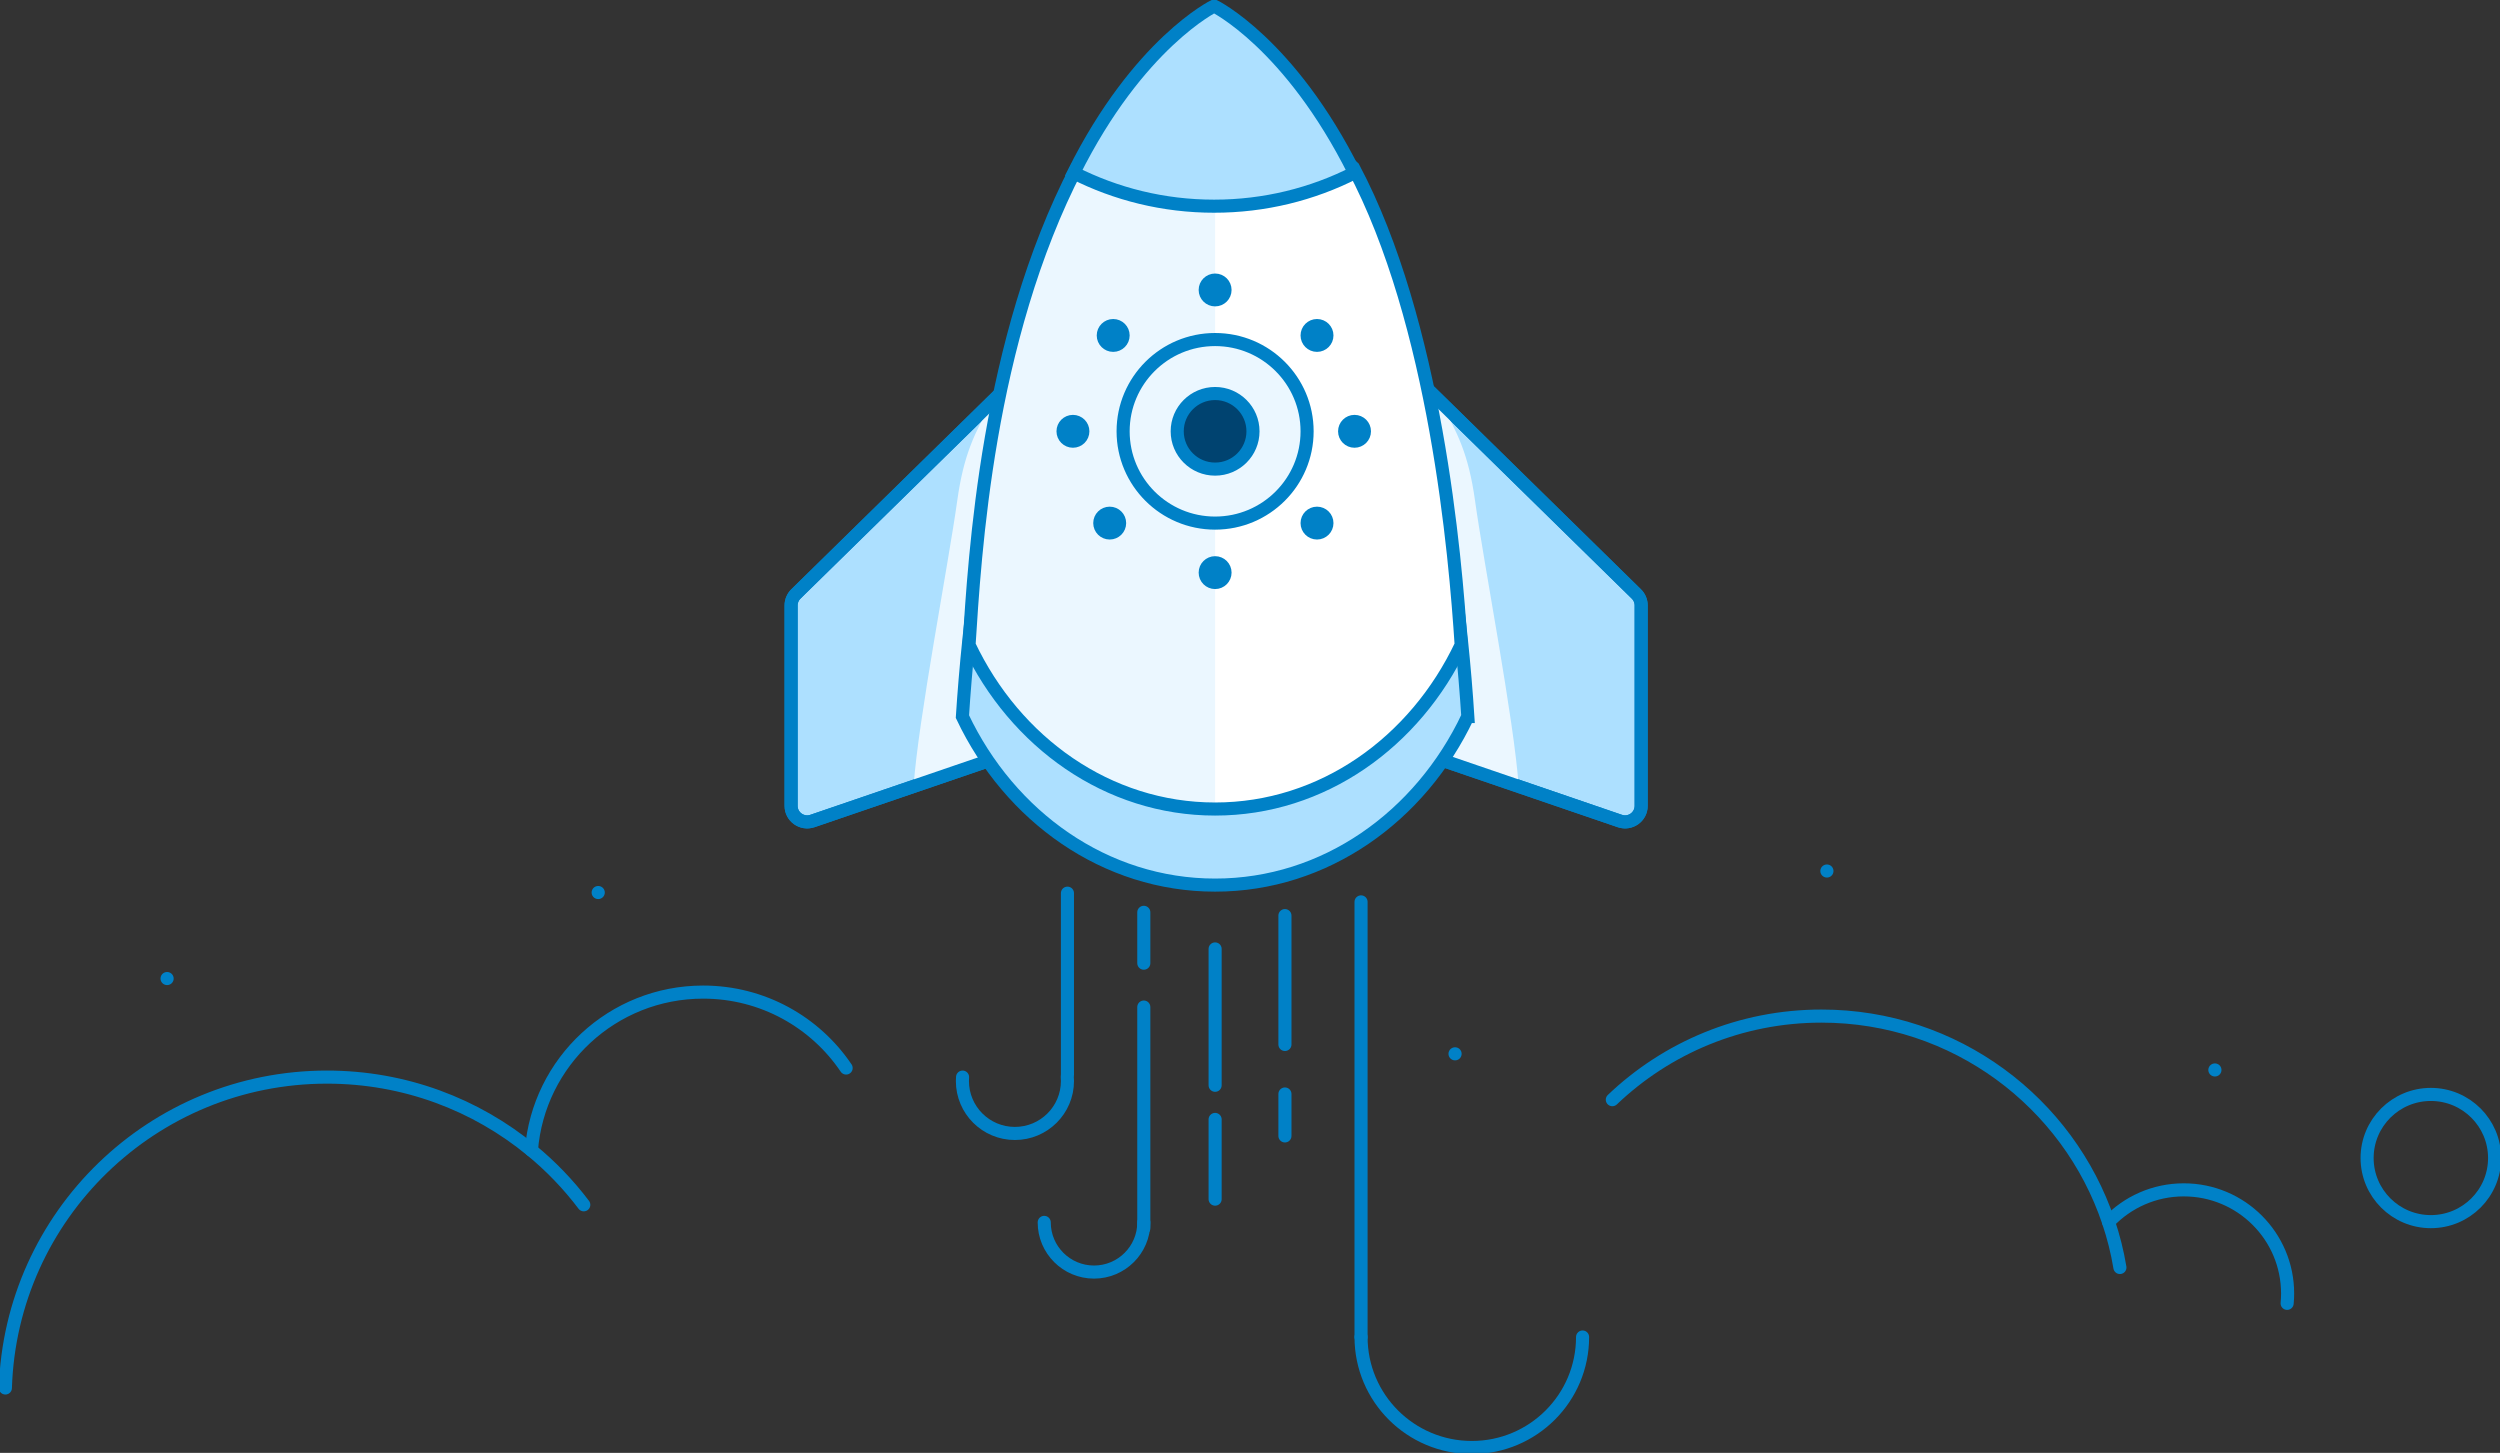 <svg width="191" height="111" viewBox="0 0 191 111" fill="none" xmlns="http://www.w3.org/2000/svg">
<rect x="0" y="0" width="191" height="111" fill="#333333" stroke="none"/>
<g clip-path="url(#clip0_946_200)">
<path d="M79.157 30.328L78.687 56.182C78.679 56.696 78.346 57.151 77.86 57.32L73.014 58.979L62.066 62.726C61.272 62.997 60.44 62.409 60.44 61.567V46.254C60.44 45.925 60.572 45.609 60.806 45.379L75.822 30.656L77.069 29.436C77.856 28.668 79.177 29.235 79.157 30.328Z" fill="#ADE0FF" stroke="#0081C7" stroke-miterlimit="10"/>
<path d="M79.157 30.328L78.688 56.182C78.68 56.696 78.346 57.151 77.86 57.32L69.799 60.08C70.136 55.077 72.467 43.058 73.134 38.248C73.624 34.719 74.476 33.031 75.822 30.656L77.07 29.436C77.856 28.668 79.178 29.235 79.157 30.328Z" fill="#EBF7FF"/>
<path d="M79.157 30.328L78.687 56.182C78.679 56.696 78.346 57.151 77.86 57.32L73.014 58.979L62.066 62.726C61.272 62.997 60.44 62.409 60.44 61.567V46.254C60.44 45.925 60.572 45.609 60.806 45.379L75.822 30.656L77.069 29.436C77.856 28.668 79.177 29.235 79.157 30.328Z" stroke="#0081C7" stroke-miterlimit="10"/>
<path d="M106.668 30.328L107.138 56.182C107.146 56.696 107.479 57.151 107.965 57.32L112.811 58.979L123.759 62.726C124.553 62.997 125.385 62.409 125.385 61.567V46.254C125.385 45.925 125.253 45.609 125.018 45.379L110.003 30.656L108.756 29.436C107.969 28.668 106.648 29.235 106.668 30.328Z" fill="#ADE0FF" stroke="#0081C7" stroke-miterlimit="10"/>
<path d="M106.668 30.328L107.138 56.182C107.146 56.696 107.479 57.151 107.965 57.32L116.027 60.08C115.689 55.077 113.359 43.058 112.692 38.248C112.202 34.719 111.349 33.031 110.003 30.656L108.756 29.436C107.969 28.668 106.648 29.235 106.668 30.328Z" fill="#EBF7FF"/>
<path d="M106.668 30.328L107.138 56.182C107.146 56.696 107.479 57.151 107.965 57.32L112.811 58.979L123.759 62.726C124.553 62.997 125.385 62.409 125.385 61.567V46.254C125.385 45.925 125.253 45.609 125.018 45.379L110.003 30.656L108.756 29.436C107.969 28.668 106.648 29.235 106.668 30.328Z" stroke="#0081C7" stroke-miterlimit="10"/>
<path d="M112.139 54.744C108.52 62.397 101.233 67.622 92.834 67.622C84.435 67.622 77.151 62.397 73.528 54.748C73.981 47.749 75.221 36.222 78.638 25.665C82.446 22.055 87.407 19.873 92.838 19.873C98.268 19.873 103.217 22.05 107.026 25.653C110.443 36.21 111.69 47.745 112.143 54.744H112.139Z" fill="#ADE0FF" stroke="#0081C7" stroke-miterlimit="10"/>
<path d="M111.633 49.269C108.109 56.72 101.015 61.81 92.834 61.81C84.653 61.81 77.563 56.72 74.035 49.273C74.475 42.458 75.398 26.039 82.269 12.796C85.979 9.28 87.547 15.314 92.834 15.314C98.12 15.314 99.685 9.288 103.395 12.796C109.677 24.639 111.192 42.454 111.633 49.269Z" fill="#EBF7FF"/>
<path d="M111.634 49.269C108.109 56.72 101.015 61.81 92.835 61.81V15.314C98.113 15.31 99.686 9.288 103.395 12.796C109.678 24.638 111.193 42.454 111.634 49.269Z" fill="white"/>
<path d="M92.834 39.965C96.715 39.965 99.862 36.825 99.862 32.953C99.862 29.08 96.715 25.941 92.834 25.941C88.953 25.941 85.806 29.08 85.806 32.953C85.806 36.825 88.953 39.965 92.834 39.965Z" fill="#EBF7FF" stroke="#0081C7" stroke-miterlimit="10"/>
<path d="M92.835 44.504C93.253 44.504 93.592 44.165 93.592 43.748C93.592 43.33 93.253 42.992 92.835 42.992C92.416 42.992 92.077 43.33 92.077 43.748C92.077 44.165 92.416 44.504 92.835 44.504Z" fill="#0081C7" stroke="#0081C7" stroke-miterlimit="10"/>
<path d="M84.781 40.72C85.199 40.72 85.539 40.382 85.539 39.964C85.539 39.547 85.199 39.209 84.781 39.209C84.363 39.209 84.023 39.547 84.023 39.964C84.023 40.382 84.363 40.72 84.781 40.72Z" fill="#0081C7" stroke="#0081C7" stroke-miterlimit="10"/>
<path d="M81.973 33.708C82.391 33.708 82.73 33.37 82.73 32.952C82.73 32.535 82.391 32.196 81.973 32.196C81.554 32.196 81.215 32.535 81.215 32.952C81.215 33.37 81.554 33.708 81.973 33.708Z" fill="#0081C7" stroke="#0081C7" stroke-miterlimit="10"/>
<path d="M85.048 26.384C85.466 26.384 85.806 26.046 85.806 25.628C85.806 25.211 85.466 24.872 85.048 24.872C84.63 24.872 84.29 25.211 84.29 25.628C84.29 26.046 84.63 26.384 85.048 26.384Z" fill="#0081C7" stroke="#0081C7" stroke-miterlimit="10"/>
<path d="M92.835 22.909C93.253 22.909 93.592 22.571 93.592 22.153C93.592 21.736 93.253 21.397 92.835 21.397C92.416 21.397 92.077 21.736 92.077 22.153C92.077 22.571 92.416 22.909 92.835 22.909Z" fill="#0081C7" stroke="#0081C7" stroke-miterlimit="10"/>
<path d="M100.62 26.384C101.038 26.384 101.377 26.046 101.377 25.628C101.377 25.211 101.038 24.872 100.62 24.872C100.201 24.872 99.862 25.211 99.862 25.628C99.862 26.046 100.201 26.384 100.62 26.384Z" fill="#0081C7" stroke="#0081C7" stroke-miterlimit="10"/>
<path d="M103.485 33.708C103.904 33.708 104.243 33.37 104.243 32.952C104.243 32.535 103.904 32.196 103.485 32.196C103.067 32.196 102.728 32.535 102.728 32.952C102.728 33.37 103.067 33.708 103.485 33.708Z" fill="#0081C7" stroke="#0081C7" stroke-miterlimit="10"/>
<path d="M100.62 40.72C101.038 40.72 101.377 40.382 101.377 39.964C101.377 39.547 101.038 39.209 100.62 39.209C100.201 39.209 99.862 39.547 99.862 39.964C99.862 40.382 100.201 40.72 100.62 40.72Z" fill="#0081C7" stroke="#0081C7" stroke-miterlimit="10"/>
<path d="M92.834 35.84C94.432 35.84 95.728 34.548 95.728 32.953C95.728 31.358 94.432 30.065 92.834 30.065C91.235 30.065 89.939 31.358 89.939 32.953C89.939 34.548 91.235 35.84 92.834 35.84Z" fill="#004370" stroke="#0081C7" stroke-miterlimit="10"/>
<path d="M111.633 49.269C108.109 56.72 101.015 61.81 92.834 61.81C84.653 61.81 77.563 56.72 74.035 49.273C74.475 42.458 75.398 26.039 82.269 12.796C85.979 9.28 87.547 15.314 92.834 15.314C98.12 15.314 99.685 9.288 103.395 12.796C109.677 24.639 111.192 42.454 111.633 49.269Z" stroke="#0081C7" stroke-miterlimit="10"/>
<path d="M103.486 13.198C100.266 14.833 96.622 15.753 92.76 15.753C88.898 15.753 85.251 14.833 82.031 13.198C86.984 3.27 92.76 0.46 92.76 0.46C92.76 0.46 98.528 3.27 103.486 13.198Z" fill="#ADE0FF" stroke="#0081C7" stroke-miterlimit="10"/>
<path d="M0.411 106.042C0.819 92.856 11.663 82.291 24.978 82.291C30.911 82.291 36.354 84.386 40.599 87.881C42.093 89.106 43.436 90.506 44.601 92.047" stroke="#0081C7" stroke-linecap="round" stroke-linejoin="round"/>
<path d="M139.578 66.546H139.573" stroke="#0081C7" stroke-linecap="round" stroke-linejoin="round"/>
<path d="M169.221 81.745H169.216" stroke="#0081C7" stroke-linecap="round" stroke-linejoin="round"/>
<path d="M111.169 80.512H111.164" stroke="#0081C7" stroke-linecap="round" stroke-linejoin="round"/>
<path d="M45.706 68.189H45.7" stroke="#0081C7" stroke-linecap="round" stroke-linejoin="round"/>
<path d="M12.768 74.761H12.763" stroke="#0081C7" stroke-linecap="round" stroke-linejoin="round"/>
<path d="M40.6 87.881C41.135 81.116 46.808 75.796 53.721 75.796C58.27 75.796 62.281 78.097 64.644 81.597" stroke="#0081C7" stroke-linecap="round" stroke-linejoin="round"/>
<path d="M161.961 96.837C161.764 95.645 161.471 94.487 161.093 93.365C158.021 84.218 149.363 77.629 139.16 77.629C132.964 77.629 127.336 80.056 123.182 84.016" stroke="#0081C7" stroke-linecap="round" stroke-linejoin="round"/>
<path d="M161.093 93.366C162.538 91.85 164.58 90.905 166.84 90.905C171.221 90.905 174.774 94.45 174.774 98.825C174.774 99.079 174.762 99.33 174.737 99.576" stroke="#0081C7" stroke-linecap="round" stroke-linejoin="round"/>
<path d="M185.718 93.333C188.408 93.333 190.588 91.157 190.588 88.473C190.588 85.789 188.408 83.614 185.718 83.614C183.028 83.614 180.847 85.789 180.847 88.473C180.847 91.157 183.028 93.333 185.718 93.333Z" stroke="#0081C7" stroke-miterlimit="10"/>
<path d="M79.779 93.39C79.779 95.485 81.484 97.186 83.583 97.186C85.683 97.186 87.388 95.485 87.388 93.39" stroke="#0081C7" stroke-linecap="round" stroke-linejoin="round"/>
<path d="M103.984 102.148C103.984 106.81 107.771 110.589 112.449 110.589C117.126 110.589 120.909 106.81 120.909 102.148" stroke="#0081C7" stroke-linecap="round" stroke-linejoin="round"/>
<path d="M103.984 68.904V102.148" stroke="#0081C7" stroke-linecap="round" stroke-linejoin="round"/>
<path d="M87.387 76.939V93.842" stroke="#0081C7" stroke-linecap="round" stroke-linejoin="round"/>
<path d="M87.387 69.701V73.587" stroke="#0081C7" stroke-linecap="round" stroke-linejoin="round"/>
<path d="M92.835 85.524V91.615" stroke="#0081C7" stroke-linecap="round" stroke-linejoin="round"/>
<path d="M92.835 72.498V82.915" stroke="#0081C7" stroke-linecap="round" stroke-linejoin="round"/>
<path d="M98.169 69.951V79.798" stroke="#0081C7" stroke-linecap="round" stroke-linejoin="round"/>
<path d="M98.169 83.58V86.784" stroke="#0081C7" stroke-linecap="round" stroke-linejoin="round"/>
<path d="M81.553 68.238V82.085L81.54 82.291C81.549 82.389 81.553 82.488 81.553 82.591C81.553 84.801 79.758 86.596 77.538 86.596C75.319 86.596 73.528 84.801 73.528 82.591C73.528 82.488 73.532 82.389 73.541 82.291" stroke="#0081C7" stroke-linecap="round" stroke-linejoin="round"/>
</g>
<defs>
<clipPath id="clip0_946_200">
<rect width="191" height="111" fill="white"/>
</clipPath>
</defs>
</svg>
